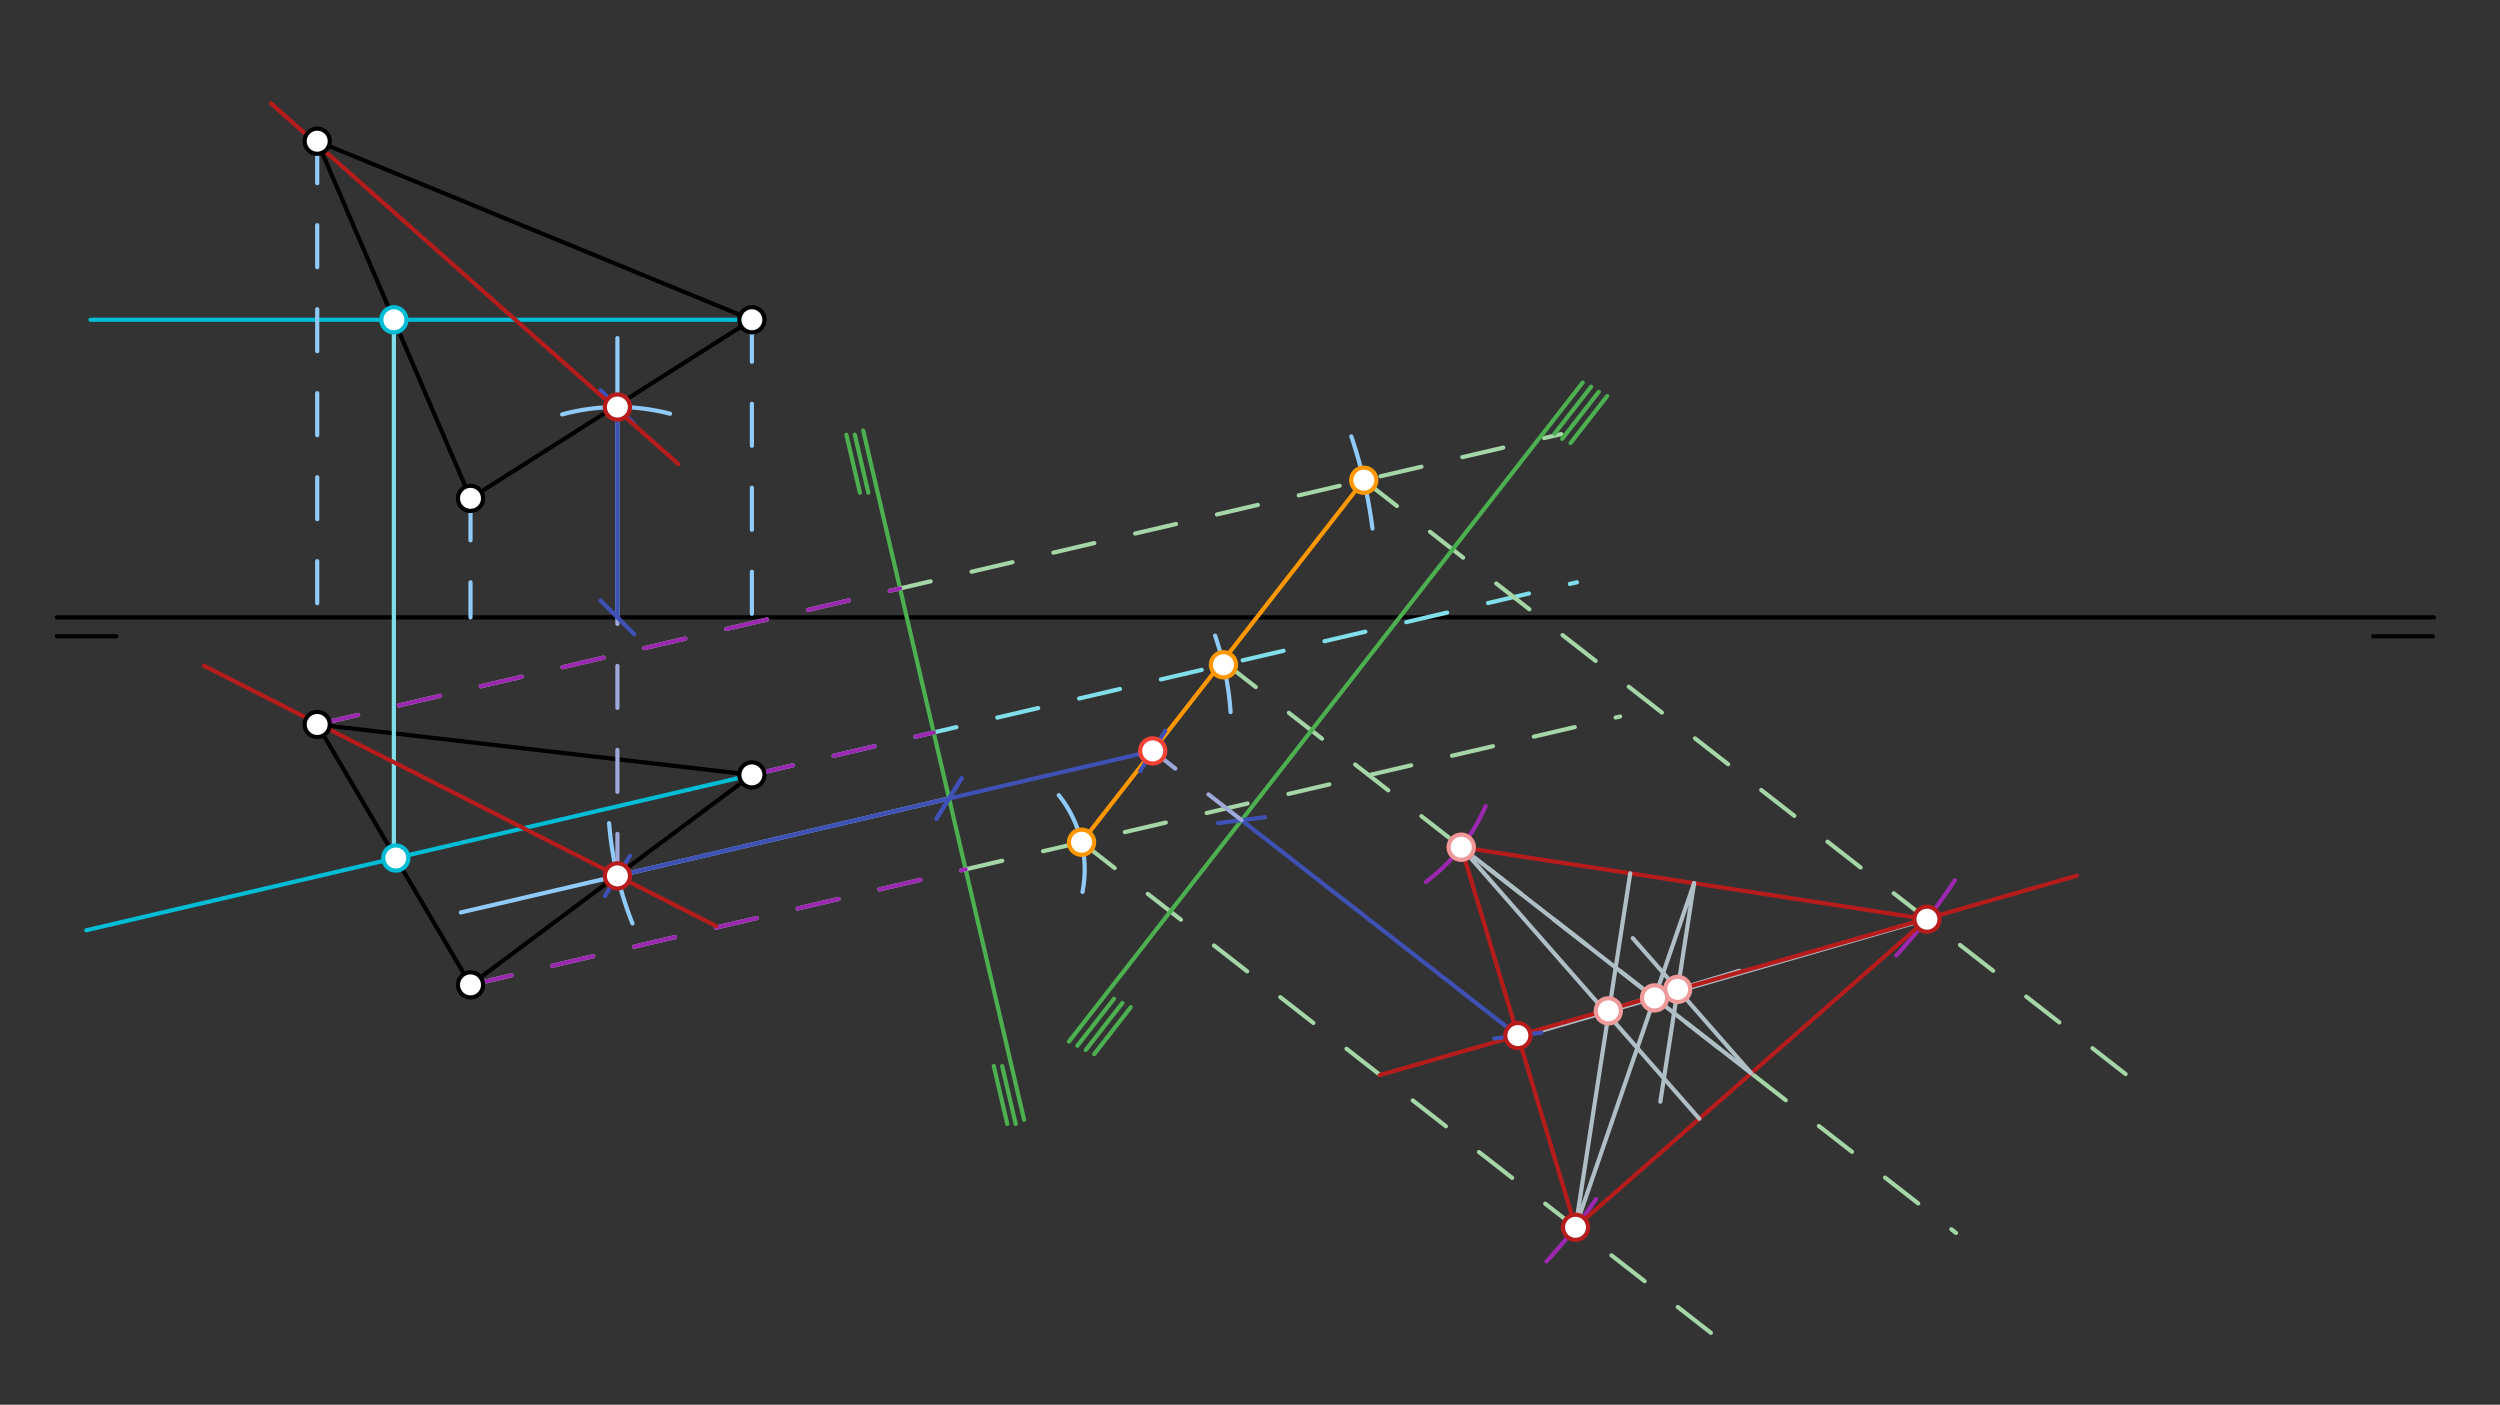 <svg xmlns="http://www.w3.org/2000/svg" class="svg--1it" height="100%" preserveAspectRatio="xMidYMid meet" viewBox="0 0 595.276 334.488" width="100%"><rect x="0" y="0" width="595.276" height="334.488" fill="#333333" stroke="none"/><defs><marker id="marker-arrow" markerHeight="16" markerUnits="userSpaceOnUse" markerWidth="24" orient="auto-start-reverse" refX="24" refY="4" viewBox="0 0 24 8"><path d="M 0 0 L 24 4 L 0 8 z" stroke="inherit"></path></marker></defs><g class="aux-layer--1FB"></g><g class="main-layer--3Vd"><g class="element--2qn"><line stroke="#000000" stroke-dasharray="none" stroke-linecap="round" stroke-width="1" x1="13.533" x2="27.707" y1="151.508" y2="151.508"></line></g><g class="element--2qn"><line stroke="#000000" stroke-dasharray="none" stroke-linecap="round" stroke-width="1" x1="579.266" x2="565.092" y1="151.508" y2="151.508"></line></g><g class="element--2qn"><line stroke="#000000" stroke-dasharray="none" stroke-linecap="round" stroke-width="1" x1="13.533" x2="579.533" y1="147.008" y2="147.008"></line></g><g class="element--2qn"><line stroke="#000000" stroke-dasharray="none" stroke-linecap="round" stroke-width="1" x1="75.533" x2="112.033" y1="33.623" y2="118.662"></line></g><g class="element--2qn"><line stroke="#000000" stroke-dasharray="none" stroke-linecap="round" stroke-width="1" x1="112.033" x2="179.033" y1="118.662" y2="76.142"></line></g><g class="element--2qn"><line stroke="#000000" stroke-dasharray="none" stroke-linecap="round" stroke-width="1" x1="179.033" x2="75.533" y1="76.142" y2="33.623"></line></g><g class="element--2qn"><line stroke="#000000" stroke-dasharray="none" stroke-linecap="round" stroke-width="1" x1="75.533" x2="179.033" y1="172.508" y2="184.508"></line></g><g class="element--2qn"><line stroke="#000000" stroke-dasharray="none" stroke-linecap="round" stroke-width="1" x1="179.033" x2="112.033" y1="184.508" y2="234.508"></line></g><g class="element--2qn"><line stroke="#000000" stroke-dasharray="none" stroke-linecap="round" stroke-width="1" x1="112.033" x2="75.533" y1="234.508" y2="172.508"></line></g><g class="element--2qn"><line stroke="#00BCD4" stroke-dasharray="none" stroke-linecap="round" stroke-width="1" x1="179.033" x2="21.533" y1="76.142" y2="76.142"></line></g><g class="element--2qn"><line stroke="#80DEEA" stroke-dasharray="none" stroke-linecap="round" stroke-width="1" x1="93.783" x2="93.783" y1="76.142" y2="203.508"></line></g><g class="element--2qn"><line stroke="#00BCD4" stroke-dasharray="none" stroke-linecap="round" stroke-width="1" x1="179.033" x2="20.533" y1="184.508" y2="221.508"></line></g><g class="element--2qn"><line stroke="#80DEEA" stroke-dasharray="10" stroke-linecap="round" stroke-width="1" x1="179.033" x2="375.483" y1="184.508" y2="138.649"></line></g><g class="element--2qn"><line stroke="#4CAF50" stroke-dasharray="none" stroke-linecap="round" stroke-width="1" x1="205.533" x2="243.847" y1="102.508" y2="266.635"></line></g><g class="element--2qn"><line stroke="#4CAF50" stroke-dasharray="none" stroke-linecap="round" stroke-width="1" x1="203.533" x2="206.755" y1="103.508" y2="117.31"></line></g><g class="element--2qn"><line stroke="#4CAF50" stroke-dasharray="none" stroke-linecap="round" stroke-width="1" x1="241.847" x2="238.625" y1="267.635" y2="253.833"></line></g><g class="element--2qn"><line stroke="#4CAF50" stroke-dasharray="none" stroke-linecap="round" stroke-width="1" x1="201.533" x2="204.755" y1="103.508" y2="117.31"></line></g><g class="element--2qn"><line stroke="#4CAF50" stroke-dasharray="none" stroke-linecap="round" stroke-width="1" x1="239.847" x2="236.625" y1="267.635" y2="253.833"></line></g><g class="element--2qn"><line stroke="#A5D6A7" stroke-dasharray="10" stroke-linecap="round" stroke-width="1" x1="75.533" x2="371.732" y1="172.508" y2="103.364"></line></g><g class="element--2qn"><line stroke="#A5D6A7" stroke-dasharray="10" stroke-linecap="round" stroke-width="1" x1="112.033" x2="385.771" y1="234.508" y2="170.607"></line></g><g class="element--2qn"><line stroke="#90CAF9" stroke-dasharray="10" stroke-linecap="round" stroke-width="1" x1="179.033" x2="179.033" y1="76.142" y2="147.008"></line></g><g class="element--2qn"><path d="M 293.016 169.544 A 70.866 70.866 0 0 0 289.331 151.359" fill="none" stroke="#90CAF9" stroke-dasharray="none" stroke-linecap="round" stroke-width="1"></path></g><g class="element--2qn"><line stroke="#90CAF9" stroke-dasharray="10" stroke-linecap="round" stroke-width="1" x1="112.033" x2="112.033" y1="118.662" y2="147.008"></line></g><g class="element--2qn"><path d="M 257.753 212.374 A 28.346 28.346 0 0 0 252.11 189.345" fill="none" stroke="#90CAF9" stroke-dasharray="none" stroke-linecap="round" stroke-width="1"></path></g><g class="element--2qn"><line stroke="#90CAF9" stroke-dasharray="10" stroke-linecap="round" stroke-width="1" x1="75.533" x2="75.533" y1="33.623" y2="147.008"></line></g><g class="element--2qn"><path d="M 321.766 103.92 A 113.386 113.386 0 0 1 326.796 125.841" fill="none" stroke="#90CAF9" stroke-dasharray="none" stroke-linecap="round" stroke-width="1"></path></g><g class="element--2qn"><line stroke="#FF9800" stroke-dasharray="none" stroke-linecap="round" stroke-width="1" x1="324.729" x2="257.527" y1="114.337" y2="200.544"></line></g><g class="element--2qn"><line stroke="#A5D6A7" stroke-dasharray="10" stroke-linecap="round" stroke-width="1" x1="324.729" x2="512.852" y1="114.337" y2="260.984"></line></g><g class="element--2qn"><line stroke="#A5D6A7" stroke-dasharray="10" stroke-linecap="round" stroke-width="1" x1="291.124" x2="465.744" y1="157.446" y2="293.567"></line></g><g class="element--2qn"><line stroke="#A5D6A7" stroke-dasharray="10" stroke-linecap="round" stroke-width="1" x1="257.527" x2="407.881" y1="200.544" y2="317.749"></line></g><g class="element--2qn"><line stroke="#4CAF50" stroke-dasharray="none" stroke-linecap="round" stroke-width="1" x1="254.533" x2="376.859" y1="248.008" y2="91.085"></line></g><g class="element--2qn"><line stroke="#4CAF50" stroke-dasharray="none" stroke-linecap="round" stroke-width="1" x1="256.533" x2="265.247" y1="249.008" y2="237.83"></line></g><g class="element--2qn"><line stroke="#4CAF50" stroke-dasharray="none" stroke-linecap="round" stroke-width="1" x1="378.859" x2="370.146" y1="92.085" y2="103.263"></line></g><g class="element--2qn"><line stroke="#4CAF50" stroke-dasharray="none" stroke-linecap="round" stroke-width="1" x1="258.533" x2="267.247" y1="250.008" y2="238.83"></line></g><g class="element--2qn"><line stroke="#4CAF50" stroke-dasharray="none" stroke-linecap="round" stroke-width="1" x1="380.682" x2="371.969" y1="93.312" y2="104.49"></line></g><g class="element--2qn"><line stroke="#4CAF50" stroke-dasharray="none" stroke-linecap="round" stroke-width="1" x1="260.533" x2="269.247" y1="251.008" y2="239.83"></line></g><g class="element--2qn"><line stroke="#4CAF50" stroke-dasharray="none" stroke-linecap="round" stroke-width="1" x1="382.682" x2="373.969" y1="94.312" y2="105.49"></line></g><g class="element--2qn"><line stroke="#9C27B0" stroke-dasharray="10" stroke-linecap="round" stroke-width="1" x1="179.033" x2="222.317" y1="184.508" y2="174.404"></line></g><g class="element--2qn"><path d="M 339.533 210.008 A 45.214 45.214 0 0 0 353.753 191.934" fill="none" stroke="#9C27B0" stroke-dasharray="none" stroke-linecap="round" stroke-width="1"></path></g><g class="element--2qn"><line stroke="#9C27B0" stroke-dasharray="10" stroke-linecap="round" stroke-width="1" x1="112.033" x2="229.923" y1="234.508" y2="206.988"></line></g><g class="element--2qn"><path d="M 380.033 285.508 A 122.317 122.317 0 0 1 368.235 300.347" fill="none" stroke="#9C27B0" stroke-dasharray="none" stroke-linecap="round" stroke-width="1"></path></g><g class="element--2qn"><line stroke="#9C27B0" stroke-dasharray="10" stroke-linecap="round" stroke-width="1" x1="75.533" x2="214.312" y1="172.508" y2="140.112"></line></g><g class="element--2qn"><path d="M 451.533 227.508 A 143.213 143.213 0 0 0 465.49 209.589" fill="none" stroke="#9C27B0" stroke-dasharray="none" stroke-linecap="round" stroke-width="1"></path></g><g class="element--2qn"><line stroke="#B71C1C" stroke-dasharray="none" stroke-linecap="round" stroke-width="1" x1="347.935" x2="375.149" y1="201.732" y2="292.234"></line></g><g class="element--2qn"><line stroke="#B71C1C" stroke-dasharray="none" stroke-linecap="round" stroke-width="1" x1="375.149" x2="458.831" y1="292.234" y2="218.873"></line></g><g class="element--2qn"><line stroke="#B71C1C" stroke-dasharray="none" stroke-linecap="round" stroke-width="1" x1="458.831" x2="347.935" y1="218.873" y2="201.732"></line></g><g class="element--2qn"><line stroke="#B0BEC5" stroke-dasharray="none" stroke-linecap="round" stroke-width="1" x1="403.383" x2="395.342" y1="210.302" y2="262.324"></line></g><g class="element--2qn"><line stroke="#B0BEC5" stroke-dasharray="none" stroke-linecap="round" stroke-width="1" x1="416.985" x2="388.782" y1="255.558" y2="223.387"></line></g><g class="element--2qn"><line stroke="#B0BEC5" stroke-dasharray="none" stroke-linecap="round" stroke-width="1" x1="361.542" x2="414.176" y1="246.983" y2="231.156"></line></g><g class="element--2qn"><line stroke="#B0BEC5" stroke-dasharray="none" stroke-linecap="round" stroke-width="1" x1="347.935" x2="416.985" y1="201.732" y2="255.558"></line></g><g class="element--2qn"><line stroke="#B0BEC5" stroke-dasharray="none" stroke-linecap="round" stroke-width="1" x1="458.831" x2="361.542" y1="218.873" y2="246.983"></line></g><g class="element--2qn"><line stroke="#B0BEC5" stroke-dasharray="none" stroke-linecap="round" stroke-width="1" x1="375.149" x2="403.383" y1="292.234" y2="210.302"></line></g><g class="element--2qn"><line stroke="#B0BEC5" stroke-dasharray="none" stroke-linecap="round" stroke-width="1" x1="347.935" x2="404.623" y1="201.732" y2="266.395"></line></g><g class="element--2qn"><line stroke="#B0BEC5" stroke-dasharray="none" stroke-linecap="round" stroke-width="1" x1="375.149" x2="388.176" y1="292.234" y2="207.952"></line></g><g class="element--2qn"><line stroke="#B71C1C" stroke-dasharray="none" stroke-linecap="round" stroke-width="1" x1="328.542" x2="494.533" y1="255.983" y2="208.508"></line></g><g class="element--2qn"><line stroke="#3F51B5" stroke-dasharray="none" stroke-linecap="round" stroke-width="1" x1="361.421" x2="295.627" y1="246.579" y2="195.292"></line><path d="M365.421,242.579 l-8,8" stroke="#3F51B5" stroke-linecap="round" stroke-width="1" transform="rotate(217.937, 361.421, 246.579)"></path><path d="M299.627,191.292 l-8,8" stroke="#3F51B5" stroke-linecap="round" stroke-width="1" transform="rotate(37.937, 295.627, 195.292)"></path></g><g class="element--2qn"><line stroke="#9FA8DA" stroke-dasharray="10" stroke-linecap="round" stroke-width="1" x1="295.627" x2="274.475" y1="195.292" y2="178.803"></line></g><g class="element--2qn"><line stroke="#3F51B5" stroke-dasharray="none" stroke-linecap="round" stroke-width="1" x1="274.475" x2="225.986" y1="178.803" y2="190.122"></line><path d="M278.475,174.803 l-8,8" stroke="#3F51B5" stroke-linecap="round" stroke-width="1" transform="rotate(166.86, 274.475, 178.803)"></path><path d="M229.986,186.122 l-8,8" stroke="#3F51B5" stroke-linecap="round" stroke-width="1" transform="rotate(346.86, 225.986, 190.122)"></path></g><g class="element--2qn"><line stroke="#90CAF9" stroke-dasharray="none" stroke-linecap="round" stroke-width="1" x1="225.986" x2="109.742" y1="190.122" y2="217.258"></line></g><g class="element--2qn"><path d="M 145.033 196.008 A 82.069 82.069 0 0 0 150.599 219.881" fill="none" stroke="#90CAF9" stroke-dasharray="none" stroke-linecap="round" stroke-width="1"></path></g><g class="element--2qn"><line stroke="#3F51B5" stroke-dasharray="none" stroke-linecap="round" stroke-width="1" x1="225.986" x2="147.015" y1="190.122" y2="208.557"></line><path d="M229.986,186.122 l-8,8" stroke="#3F51B5" stroke-linecap="round" stroke-width="1" transform="rotate(166.86, 225.986, 190.122)"></path><path d="M151.015,204.557 l-8,8" stroke="#3F51B5" stroke-linecap="round" stroke-width="1" transform="rotate(346.86, 147.015, 208.557)"></path></g><g class="element--2qn"><line stroke="#9FA8DA" stroke-dasharray="10" stroke-linecap="round" stroke-width="1" x1="147.015" x2="147.015" y1="208.557" y2="147.008"></line></g><g class="element--2qn"><line stroke="#90CAF9" stroke-dasharray="none" stroke-linecap="round" stroke-width="1" x1="147.015" x2="147.015" y1="147.008" y2="80.508"></line></g><g class="element--2qn"><path d="M 159.533 98.508 A 50.09 50.09 0 0 0 133.852 98.679" fill="none" stroke="#90CAF9" stroke-dasharray="none" stroke-linecap="round" stroke-width="1"></path></g><g class="element--2qn"><line stroke="#3F51B5" stroke-dasharray="none" stroke-linecap="round" stroke-width="1" x1="147.015" x2="147.015" y1="147.008" y2="96.919"></line><path d="M151.015,143.008 l-8,8" stroke="#3F51B5" stroke-linecap="round" stroke-width="1" transform="rotate(270, 147.015, 147.008)"></path><path d="M151.015,92.919 l-8,8" stroke="#3F51B5" stroke-linecap="round" stroke-width="1" transform="rotate(90, 147.015, 96.919)"></path></g><g class="element--2qn"><line stroke="#B71C1C" stroke-dasharray="none" stroke-linecap="round" stroke-width="1" x1="48.533" x2="170.533" y1="158.508" y2="220.508"></line></g><g class="element--2qn"><line stroke="#B71C1C" stroke-dasharray="none" stroke-linecap="round" stroke-width="1" x1="64.533" x2="161.533" y1="24.623" y2="110.508"></line></g><g class="element--2qn"><circle cx="75.533" cy="33.623" r="3" stroke="#000000" stroke-width="1" fill="#ffffff"></circle>}</g><g class="element--2qn"><circle cx="112.033" cy="118.662" r="3" stroke="#000000" stroke-width="1" fill="#ffffff"></circle>}</g><g class="element--2qn"><circle cx="179.033" cy="76.142" r="3" stroke="#000000" stroke-width="1" fill="#ffffff"></circle>}</g><g class="element--2qn"><circle cx="75.533" cy="172.508" r="3" stroke="#000000" stroke-width="1" fill="#ffffff"></circle>}</g><g class="element--2qn"><circle cx="112.033" cy="234.508" r="3" stroke="#000000" stroke-width="1" fill="#ffffff"></circle>}</g><g class="element--2qn"><circle cx="179.033" cy="184.508" r="3" stroke="#000000" stroke-width="1" fill="#ffffff"></circle>}</g><g class="element--2qn"><circle cx="93.783" cy="76.142" r="3" stroke="#00BCD4" stroke-width="1" fill="#ffffff"></circle>}</g><g class="element--2qn"><circle cx="94.249" cy="204.3" r="3" stroke="#00BCD4" stroke-width="1" fill="#ffffff"></circle>}</g><g class="element--2qn"><circle cx="291.327" cy="158.295" r="3" stroke="#FF9800" stroke-width="1" fill="#ffffff"></circle>}</g><g class="element--2qn"><circle cx="257.527" cy="200.544" r="3" stroke="#FF9800" stroke-width="1" fill="#ffffff"></circle>}</g><g class="element--2qn"><circle cx="324.729" cy="114.337" r="3" stroke="#FF9800" stroke-width="1" fill="#ffffff"></circle>}</g><g class="element--2qn"><circle cx="347.935" cy="201.732" r="3" stroke="#B71C1C" stroke-width="1" fill="#ffffff"></circle>}</g><g class="element--2qn"><circle cx="375.149" cy="292.234" r="3" stroke="#B71C1C" stroke-width="1" fill="#ffffff"></circle>}</g><g class="element--2qn"><circle cx="458.831" cy="218.873" r="3" stroke="#B71C1C" stroke-width="1" fill="#ffffff"></circle>}</g><g class="element--2qn"><circle cx="399.469" cy="235.578" r="3" stroke="#EF9A9A" stroke-width="1" fill="#ffffff"></circle>}</g><g class="element--2qn"><circle cx="347.935" cy="201.732" r="3" stroke="#EF9A9A" stroke-width="1" fill="#ffffff"></circle>}</g><g class="element--2qn"><circle cx="393.972" cy="237.613" r="3" stroke="#EF9A9A" stroke-width="1" fill="#ffffff"></circle>}</g><g class="element--2qn"><circle cx="382.962" cy="240.686" r="3" stroke="#EF9A9A" stroke-width="1" fill="#ffffff"></circle>}</g><g class="element--2qn"><circle cx="361.421" cy="246.579" r="3" stroke="#B71C1C" stroke-width="1" fill="#ffffff"></circle>}</g><g class="element--2qn"><circle cx="274.475" cy="178.803" r="3" stroke="#F44336" stroke-width="1" fill="#ffffff"></circle>}</g><g class="element--2qn"><circle cx="147.015" cy="208.557" r="3" stroke="#B71C1C" stroke-width="1" fill="#ffffff"></circle>}</g><g class="element--2qn"><circle cx="147.015" cy="96.919" r="3" stroke="#B71C1C" stroke-width="1" fill="#ffffff"></circle>}</g></g><g class="snaps-layer--2PT"></g><g class="temp-layer--rAP"></g></svg>